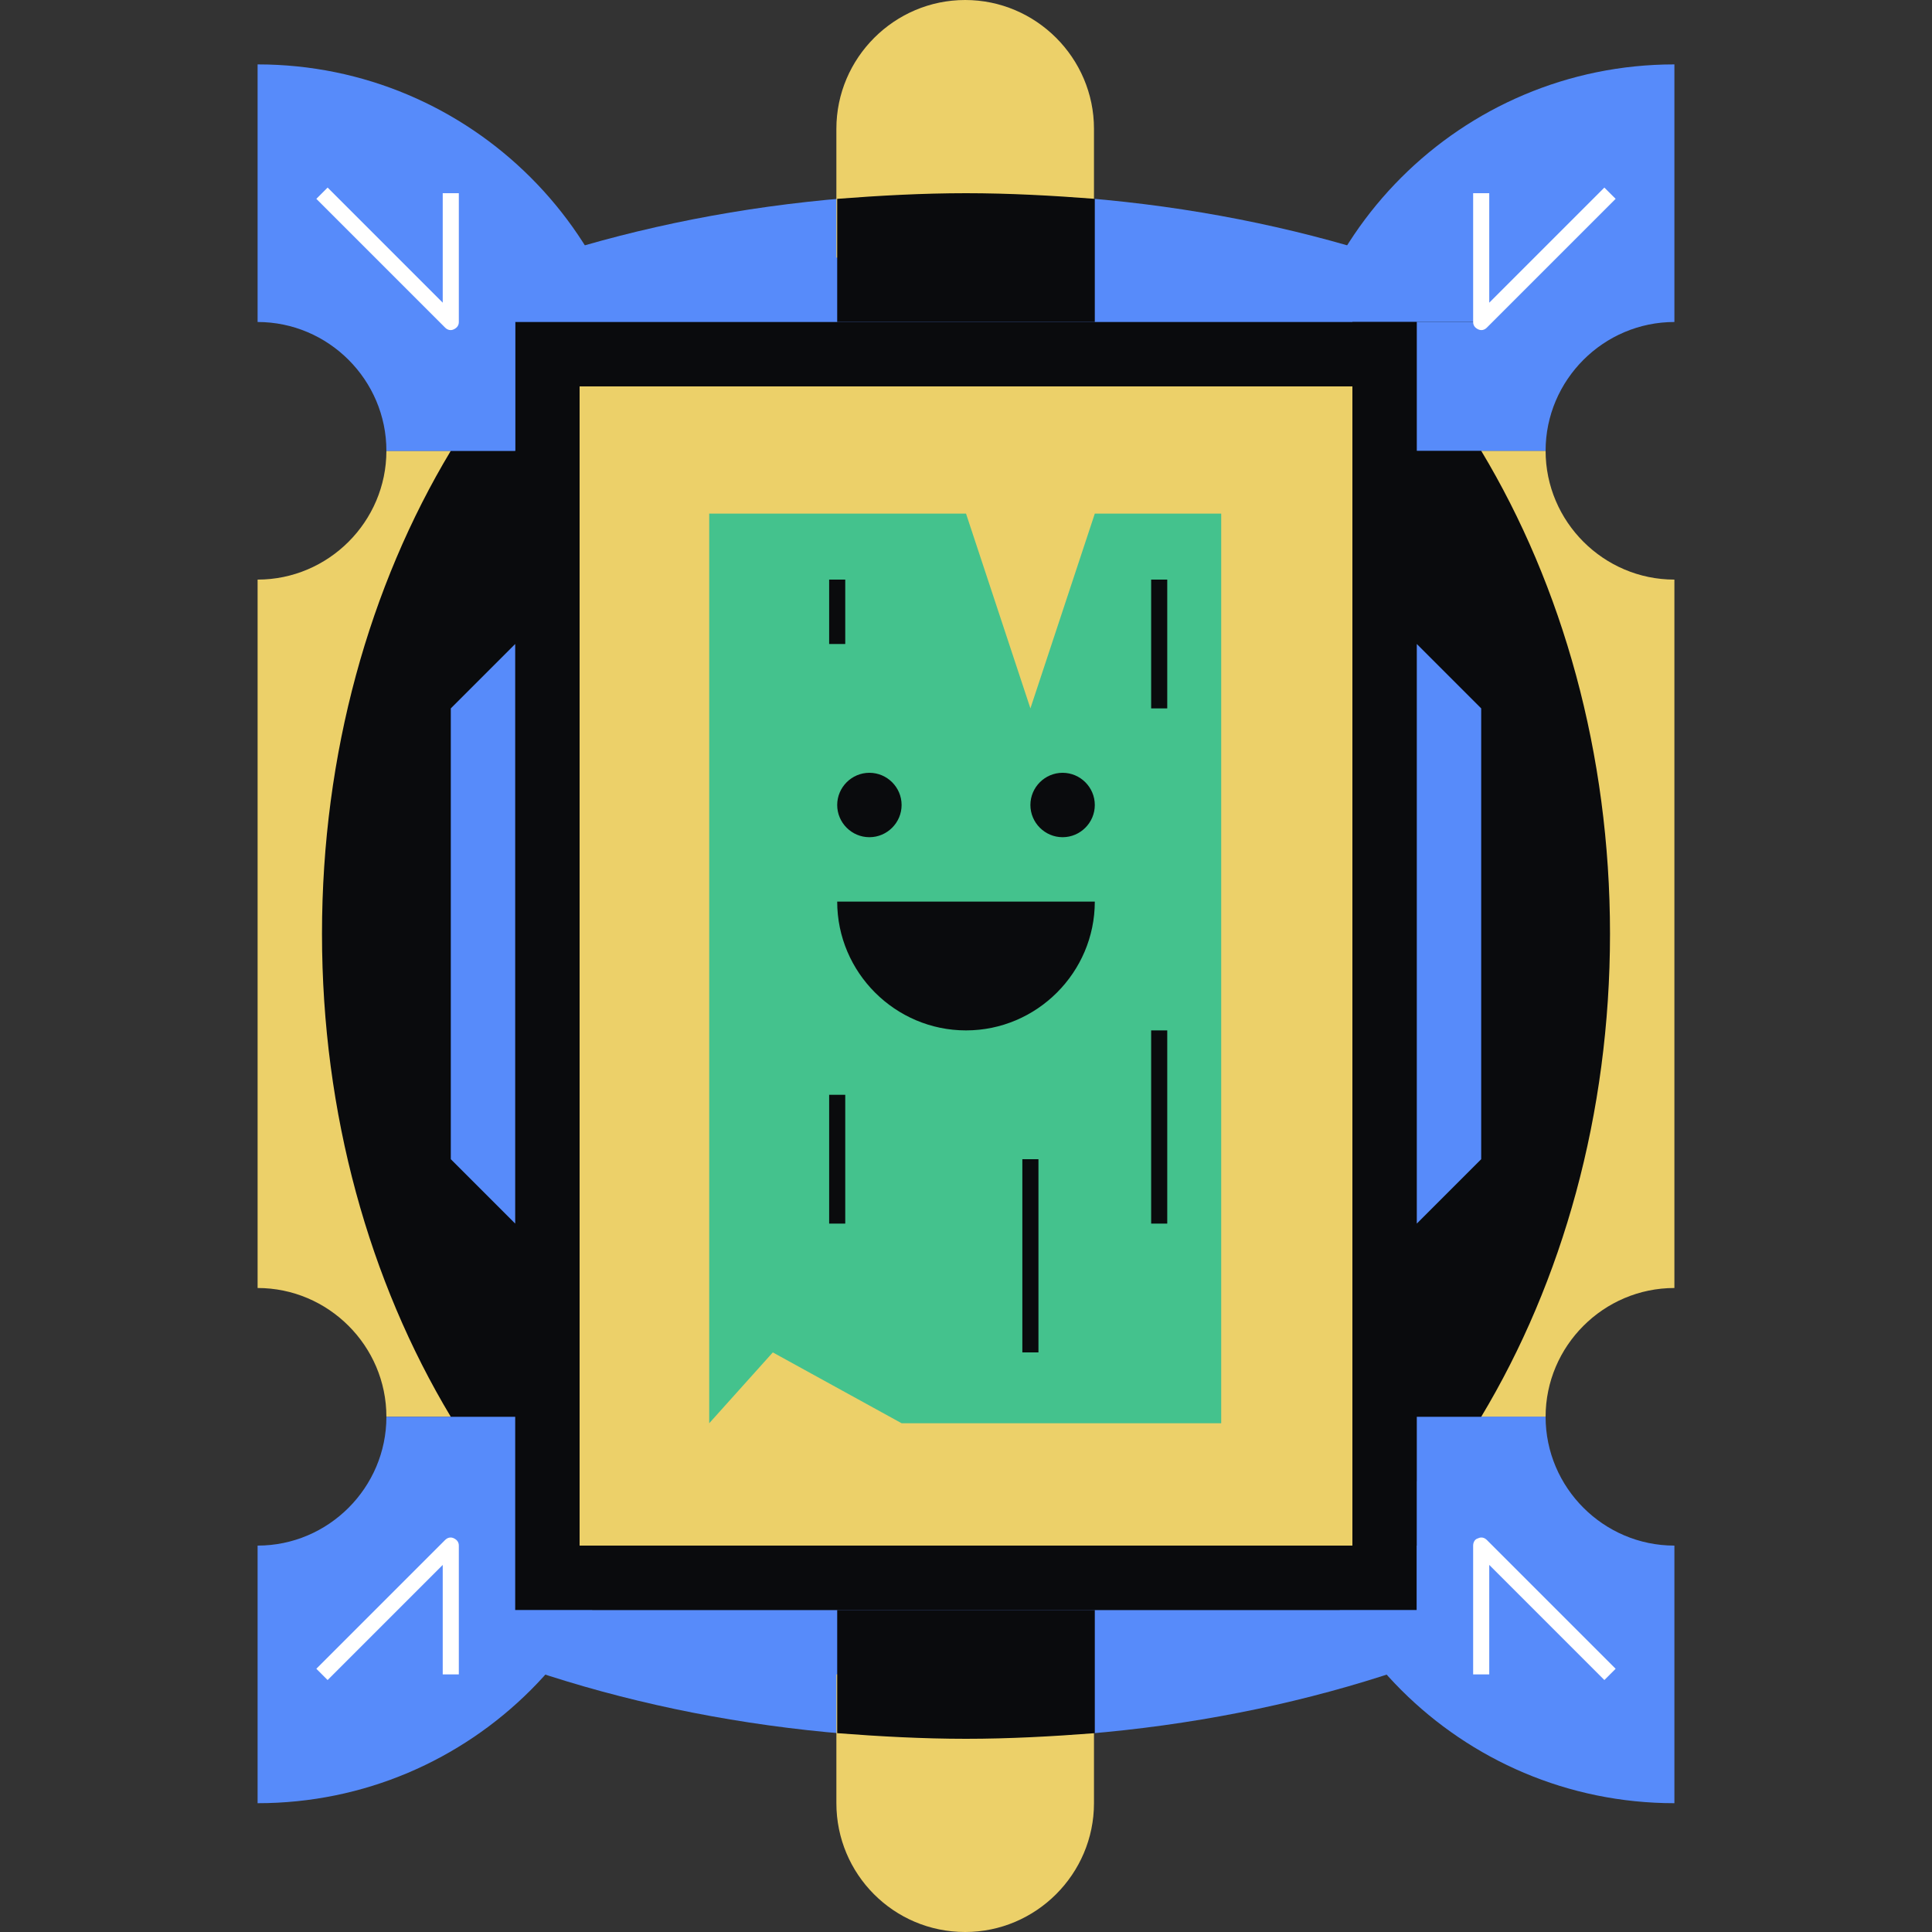 <svg xmlns="http://www.w3.org/2000/svg" fill="none" viewBox="0 0 240 240"><rect x="0" y="0" width="240" height="240" fill="#333333" stroke="none"/><g clip-path="url(#a)"><path fill="#ECD069" d="M48 56c0 8.8-7.2 16-16 16v88c8.8 0 16 7.2 16 16h56V56z"/><path fill="#578BFA" d="M208 40V8c-26.5 0-48 21.5-48 48h32c0-8.8 7.2-16 16-16m-16 136h-32c0 26.5 21.5 48 48 48v-32c-8.8 0-16-7.2-16-16"/><path fill="#578BFA" d="M176 32H56v16h120z"/><path fill="#ECD069" d="M208 160V72c-8.8 0-16-7.2-16-16h-56v120h56c0-8.8 7.2-16 16-16"/><path fill="#0A0B0D" d="M72 40H56v152h16zM56 176V56c-10.1 16.8-16 37.6-16 60s5.9 43.2 16 60"/><path fill="#578BFA" d="M48 40h144c-20.2-10.1-45.1-16-72-16s-51.8 5.9-72 16m0 136c0 8.8-7.2 16-16 16v32c26.5 0 48-21.5 48-48z"/><path fill="#578BFA" d="M192 200H48c20.2 10.1 45.1 16 72 16s51.8-5.9 72-16"/><path fill="#0A0B0D" d="M184 56v120c10.1-16.8 16-37.6 16-60s-5.9-43.2-16-60m0-16h-16v152h16z"/><path fill="#578BFA" d="M176 184H56v16h120zM32 8v32c8.8 0 16 7.2 16 16h32C80 29.5 58.5 8 32 8"/><path fill="#0A0B0D" d="M176 40H64v160h112z"/><path fill="#ECD069" d="M168 48H72v144h96z"/><path fill="#578BFA" d="M192 40h-16v16h16zM64 40H48v16h16zm128 136h-16v32h16z"/><path fill="#ECD069" d="M119.898 0c-8.8 0-16 7.2-16 16v16h32V16c0-8.8-7.2-16-16-16"/><path fill="#0A0B0D" d="M120 24c-5.4 0-10.8.3-16 .7V40h32V24.7c-5.2-.4-10.6-.7-16-.7"/><path fill="#ECD069" d="M119.898 240c8.8 0 16-7.2 16-16v-16h-32v16c0 8.8 7.1 16 16 16"/><path fill="#0A0B0D" d="M120 216c5.4 0 10.8-.3 16-.7V200h-32v15.3c5.2.4 10.6.7 16 .7"/><path fill="#FFFFFF" fill-rule="evenodd" d="m200.7 24.7-16 16c-.3.3-.7.4-1.1.2q-.6-.3-.6-.9V24h2v13.6l14.3-14.3zM54.997 37.6l-14.3-14.3-1.4 1.4 16 16c.3.3.7.4 1.1.2q.6-.3.6-.9V24h-2zm1.4 153.5q.6.3.6.9v16h-2v-13.6l-14.3 14.3-1.4-1.4 16-16c.3-.3.7-.4 1.1-.2m127.203 0c.4-.2.8-.1 1.1.2l16 16-1.4 1.4-14.3-14.3V208h-2v-16c0-.4.2-.8.6-.9" clip-rule="evenodd"/><path fill="#578BFA" d="m56 144 8 8V80l-8 8zm120 8 8-8V88l-8-8z"/><path fill="#44C28D" d="M151.702 176.8h-39.7l-16-8.8-7.9 8.8v-113h31.9l8 24.2 8-24.2h15.7z"/><path fill="#0A0B0D" d="M132 104c2.2 0 4-1.8 4-4s-1.8-4-4-4-4 1.8-4 4 1.8 4 4 4m-24 0c2.2 0 4-1.8 4-4s-1.8-4-4-4-4 1.8-4 4 1.8 4 4 4m28 8c0 8.8-7.2 16-16 16s-16-7.2-16-16"/><path fill="#0A0B0D" fill-rule="evenodd" d="M127 168v-24h2v24zm16-16v-24h2v24zm0-64V72h2v16zm-40-8v-8h2v8zm0 72v-16h2v16z" clip-rule="evenodd"/></g><defs><clipPath id="a"><path fill="#FFFFFF" d="M0 0h240v240H0z"/></clipPath></defs></svg>